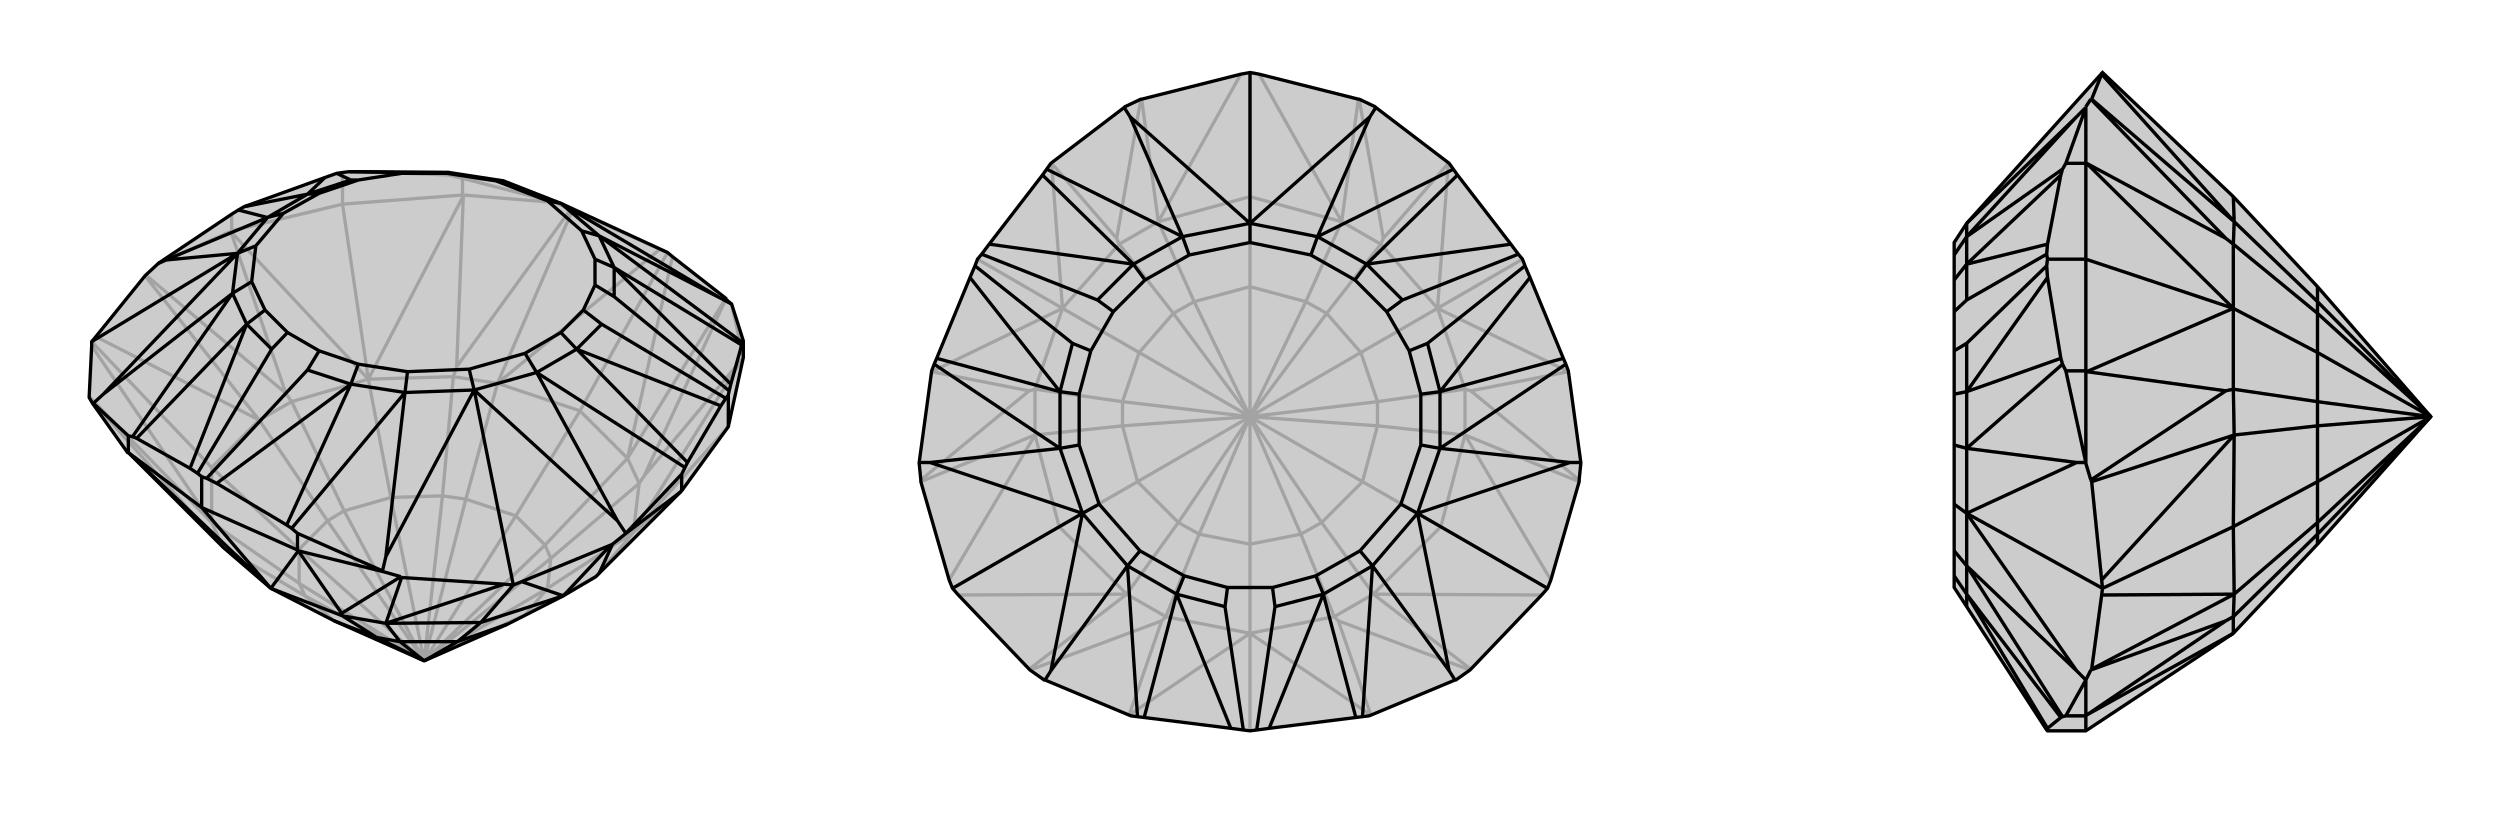<svg xmlns="http://www.w3.org/2000/svg" viewBox="0 0 3000 1000">
    <g stroke="currentColor" stroke-width="4" fill="none" transform="translate(9 -47)">
        <path fill="currentColor" stroke="none" fill-opacity=".2" d="M145,590L252,697L259,704L316,753L392,792L500,840L600,796L667,762L706,739L710,735L808,637L808,637L809,636L865,559L883,476L883,456L869,412L869,412L862,406L862,405L798,355L792,350L664,291L595,264L530,254L425,253L410,253L402,254L395,255L381,260L284,295L277,299L269,304L181,363L180,364L166,377L165,378L106,451L101,457L101,462L98,523L98,524L102,531L144,590z" />
<path stroke-opacity=".2" d="M269,324L269,304M546,281L546,261M402,292L402,254M267,325L180,364M547,281L657,290M883,476L869,412M269,324L267,325M269,324L402,292M267,325L268,325M546,281L547,281M546,281L402,292M547,281L547,282M402,292L433,502M883,476L883,476M883,476L883,476M865,559L751,686M268,325L334,519M268,325L433,502M547,282L539,487M547,282L433,502M883,476L764,618M883,476L751,686M808,637L751,686M245,674L98,523M252,697L98,524M302,551L165,378M334,519L166,377M334,519L341,529M588,507L678,299M539,487L676,298M539,487L535,499M744,597L862,405M764,618L862,406M764,618L758,627M245,674L101,462M302,551L106,451M245,608L101,457M588,507L783,346M744,597L798,355M687,540L792,350M245,674L245,608M245,608L302,551M245,608L350,706M433,502L341,529M433,502L535,499M433,502L460,644M588,507L687,540M687,540L744,597M687,540L610,666M751,686L758,627M751,686L706,739M751,686L648,753M259,704L245,674M259,704L357,762M245,674L350,747M302,551L341,529M302,551L384,672M341,529L404,660M535,499L588,507M535,499L522,642M588,507L550,646M744,597L758,627M744,597L645,701M758,627L652,717M706,739L621,785M392,792L357,762M350,706L350,747M350,706L384,672M350,706L500,840M460,644L404,660M460,644L522,642M460,644L500,840M550,646L610,666M610,666L645,701M610,666L500,840M652,717L648,753M648,753L621,785M648,753L500,840M357,762L350,747M357,762L500,840M350,747L500,840M384,672L404,660M384,672L500,840M404,660L500,840M522,642L550,646M522,642L500,840M550,646L500,840M645,701L652,717M645,701L500,840M652,717L500,840M621,785L600,796M621,785L500,840M657,290L655,289M678,299L783,346M657,290L676,298M678,299L676,298M783,346L792,350M546,261L655,289M546,261L537,259M655,289L652,288M529,257L425,253M652,288L664,291M652,288L595,264M537,259L529,257M537,259L595,264M529,257L530,254" />
<path d="M145,590L252,697L259,704L316,753L392,792L500,840L600,796L667,762L706,739L710,735L808,637L808,637L809,636L865,559L883,476L883,456L869,412L869,412L862,406L862,405L798,355L792,350L664,291L595,264L530,254L425,253L410,253L402,254L395,255L381,260L284,295L277,299L269,304L181,363L180,364L166,377L165,378L106,451L101,457L101,462L98,523L98,524L102,531L144,590z" />
<path d="M145,590L145,570M809,636L809,616M865,559L865,521M348,707L348,687M233,656L233,619M808,637L741,688M349,708L451,733M145,590L144,590M145,590L233,656M348,707L349,708M233,656L348,707M349,708L349,708M233,656L316,753M145,590L316,753M349,708L401,783M349,708L316,753M667,762L724,701M710,735L726,700M454,795L473,740M401,783L472,739M401,783L402,786M667,762L617,745M454,795L596,748M568,794L607,749M667,762L568,794M454,795L568,794M568,794L540,817M316,753L402,786M454,795L402,786M454,795L471,817M402,786L443,812M600,796L540,817M540,817L471,817M540,817L500,840M392,792L443,812M471,817L443,812M471,817L500,840M443,812L500,840M102,531L103,531M101,457L276,351M451,733L450,732M473,740L596,748M451,733L472,739M473,740L472,739M596,748L607,749M741,688L742,687M724,701L617,745M741,688L726,700M724,701L726,700M617,745L607,749M607,749L560,515M181,363L190,359M145,570L103,531M145,570L150,571M103,531L115,520M348,687L450,732M348,687L341,681M450,732L454,715M809,616L742,687M809,616L813,608M742,687L732,672M883,456L882,458M869,412L856,405M155,573L219,609M335,677L251,627M816,602L856,534M881,461L868,508M190,359L276,351M190,359L312,308M276,351L115,520M115,520L270,399M560,515L454,715M454,715L477,518M560,515L732,672M732,672L635,494M664,291L856,405M856,405L710,330M277,299L312,308M284,295L360,280M150,571L155,573M150,571L270,399M155,573L287,436M341,681L335,677M341,681L477,518M335,677L412,508M813,608L816,602M813,608L635,494M816,602L683,466M882,458L881,461M882,458L710,330M881,461L728,368M381,260L360,280M219,609L228,615M219,609L287,436M251,627L239,621M251,627L412,508M856,534L862,525M856,534L683,466M868,508L866,516M868,508L728,368M595,264L586,264M530,254L470,254M530,254L527,255M410,253L470,254M395,255L412,263M470,254L473,255M360,280L412,263M412,263L421,263M360,280L312,308M360,280L374,279M276,351L312,308M312,308L331,303M276,351L270,399M276,351L298,342M287,436L270,399M270,399L293,385M287,436L317,466M287,436L309,419M233,619L228,615M233,619L239,621M228,615L317,466M239,621L360,491M317,466L336,446M412,508L360,491M360,491L374,468M412,508L477,518M412,508L421,484M560,515L477,518M477,518L480,493M560,515L635,494M560,515L554,490M683,466L635,494M635,494L621,471M683,466L713,436M683,466L664,446M865,521L866,516M865,521L862,525M862,525L713,436M866,516L728,403M713,436L691,419M728,368L728,403M728,403L705,389M728,368L710,330M728,368L705,358M664,291L710,330M664,291L648,288M710,330L689,324M586,264L648,288M586,264L527,255M527,255L473,255M473,255L421,263M421,263L374,279M374,279L331,303M331,303L298,342M298,342L293,385M293,385L309,419M309,419L336,446M336,446L374,468M374,468L421,484M421,484L480,493M480,493L554,490M554,490L621,471M621,471L664,446M664,446L691,419M691,419L705,389M705,389L705,358M705,358L689,324M648,288L689,324" />
    </g>
    <g stroke="currentColor" stroke-width="4" fill="none" transform="translate(1000 0)">
        <path fill="currentColor" stroke="none" fill-opacity=".2" d="M369,119L370,119L489,89L500,87L511,89L630,119L631,119L650,128L651,129L739,196L744,203L749,210L813,293L822,305L827,311L830,319L836,333L876,430L879,437L882,445L897,555L897,556L895,576L895,578L861,696L857,706L850,714L765,803L764,804L747,816L746,816L643,859L635,860L627,861L523,874L508,876L500,877L492,876L477,874L373,861L365,860L357,859L254,816L253,816L236,804L235,803L150,714L143,706L139,696L105,578L105,576L103,556L103,555L118,445L121,437L124,430L164,333L170,319L173,311L178,305L187,293L251,210L256,203L261,196L349,129L350,128z" />
<path stroke-opacity=".2" d="M355,858L355,858M118,446L118,446M262,196L262,196M173,311L275,370M738,196L738,196M882,446L882,446M827,311L725,370M645,858L645,858M500,877L500,760M355,858L394,745M355,858L500,760M118,446L235,469M118,446L275,370M262,196L340,286M262,196L275,370M738,196L660,286M738,196L725,370M882,446L765,469M882,446L725,370M645,858L606,745M645,858L500,760M352,713L235,803M394,745L236,804M394,745L399,740M242,522L105,578M235,469L105,576M235,469L242,467M390,266L370,119M340,286L369,119M340,286L343,293M610,266L630,119M660,286L631,119M660,286L657,293M758,522L895,578M765,469L895,576M765,469L758,467M648,713L765,803M606,745L764,804M606,745L601,740M352,713L150,714M242,522L139,696M271,632L143,706M390,266L489,89M610,266L511,89M500,236L500,87M758,522L861,696M648,713L850,714M729,632L857,706M500,760L399,740M352,713L271,632M271,632L242,522M271,632L365,578M275,370L242,467M275,370L343,293M275,370L367,423M390,266L500,236M500,236L610,266M500,236L500,344M725,370L657,293M725,370L758,467M725,370L633,423M758,522L729,632M648,713L729,632M729,632L635,578M500,760L601,740M500,760L500,653M399,740L352,713M399,740L439,641M352,713L414,627M242,522L242,467M242,522L347,511M242,467L347,482M343,293L390,266M343,293L408,376M390,266L433,362M610,266L657,293M610,266L567,362M657,293L592,376M758,467L758,522M758,467L653,482M758,522L653,511M648,713L601,740M648,713L586,627M601,740L561,641M500,653L439,641M365,578L414,627M365,578L347,511M365,578L500,500M367,423L347,482M367,423L408,376M367,423L500,500M433,362L500,344M500,344L567,362M500,344L500,500M592,376L633,423M633,423L653,482M633,423L500,500M653,511L635,578M635,578L586,627M635,578L500,500M500,653L561,641M500,653L500,500M439,641L414,627M439,641L500,500M414,627L500,500M347,511L347,482M347,511L500,500M347,482L500,500M408,376L433,362M408,376L500,500M433,362L500,500M567,362L592,376M567,362L500,500M592,376L500,500M653,482L653,511M653,482L500,500M653,511L500,500M586,627L561,641M586,627L500,500M561,641L500,500" />
<path d="M369,119L370,119L489,89L500,87L511,89L630,119L631,119L650,128L651,129L739,196L744,203L749,210L813,293L822,305L827,311L830,319L836,333L876,430L879,437L882,445L897,555L897,556L895,576L895,578L861,696L857,706L850,714L765,803L764,804L747,816L746,816L643,859L635,860L627,861L523,874L508,876L500,877L492,876L477,874L373,861L365,860L357,859L254,816L253,816L236,804L235,803L150,714L143,706L139,696L105,578L105,576L103,556L103,555L118,445L121,437L124,430L164,333L170,319L173,311L178,305L187,293L251,210L256,203L261,196L349,129L350,128z" />
<path d="M143,706L299,616M857,706L701,616M500,87L500,268M349,129L356,140M103,555L116,555M254,816L261,805M746,816L739,805M897,555L884,555M651,129L644,140M356,140L500,268M356,140L419,284M116,555L299,616M116,555L272,538M299,616L261,805M261,805L353,679M701,616L739,805M739,805L647,679M701,616L884,555M884,555L728,538M500,268L644,140M644,140L581,284M256,203L419,284M251,210L360,317M121,437L272,538M124,430L272,470M365,860L353,679M373,861L412,713M635,860L647,679M627,861L588,713M879,437L728,538M876,430L728,470M744,203L581,284M749,210L640,317M187,293L360,317M164,333L272,470M477,874L412,713M523,874L588,713M836,333L728,470M813,293L640,317M500,268L419,284M360,317L419,284M419,284L427,306M360,317L317,360M360,317L374,336M178,305L317,360M170,319L287,412M317,360L336,374M272,470L287,412M287,412L309,421M272,470L272,538M272,470L295,473M299,616L272,538M272,538L295,534M299,616L353,679M299,616L319,605M412,713L353,679M353,679L368,661M412,713L470,728M412,713L421,691M492,876L470,728M508,876L530,728M470,728L473,705M588,713L530,728M530,728L527,705M588,713L647,679M588,713L579,691M701,616L647,679M647,679L632,661M701,616L728,538M701,616L681,605M728,470L728,538M728,538L705,534M728,470L713,412M728,470L705,473M830,319L713,412M822,305L683,360M713,412L691,421M640,317L683,360M683,360L664,374M640,317L581,284M640,317L626,336M500,268L581,284M500,268L500,291M581,284L573,306M427,306L500,291M427,306L374,336M374,336L336,374M336,374L309,421M309,421L295,473M295,473L295,534M295,534L319,605M319,605L368,661M368,661L421,691M421,691L473,705M473,705L527,705M527,705L579,691M579,691L632,661M632,661L681,605M681,605L705,534M705,534L705,473M705,473L691,421M691,421L664,374M664,374L626,336M626,336L573,306M500,291L573,306" />
    </g>
    <g stroke="currentColor" stroke-width="4" fill="none" transform="translate(2000 0)">
        <path fill="currentColor" stroke="none" fill-opacity=".2" d="M680,760L781,653L917,500L781,344L680,236L523,87L360,268L345,291L345,306L345,336L345,374L345,421L345,473L345,534L345,605L345,661L345,691L345,705L360,728L456,876L457,877L503,877z" />
<path stroke-opacity=".2" d="M503,859L479,859M503,445L479,445M503,196L479,196M503,311L457,311M503,858L503,816M503,446L503,556M503,196L503,128M503,859L503,858M503,859L503,877M503,858L504,858M503,445L503,446M503,445L503,311M503,446L504,446M503,196L503,196M503,196L503,311M503,196L504,196M503,311L680,370M504,858L671,745M504,858L680,760M504,446L671,469M504,446L680,370M504,196L671,286M504,196L680,370M681,713L510,803M671,745L509,804M671,745L680,740M681,522L510,578M671,469L509,576M671,469L680,467M681,266L510,119M671,286L509,119M671,286L680,293M681,713L522,714M681,522L522,696M680,632L523,706M681,266L522,89M680,760L680,740M681,713L680,632M680,632L681,522M680,632L781,578M680,370L680,467M680,370L680,293M680,370L781,423M681,266L680,236M680,740L681,713M680,740L781,641M681,713L781,627M681,522L680,467M681,522L781,511M680,467L781,482M680,293L681,266M680,293L781,376M681,266L781,362M781,653L781,641M781,578L781,627M781,578L781,511M781,578L917,500M781,423L781,482M781,423L781,376M781,423L917,500M781,362L781,344M781,641L781,627M781,641L917,500M781,627L917,500M781,511L781,482M781,511L917,500M781,482L917,500M781,376L781,362M781,376L917,500M781,362L917,500M503,128L503,129M510,119L522,89M503,128L509,119M510,119L509,119M522,89L523,87M503,556L503,555M510,578L522,696M503,556L509,576M510,578L509,576M522,696L523,706M503,816L503,816M510,803L522,714M503,816L509,804M510,803L509,804M523,706L522,714M523,706L360,616M479,196L503,129M479,196L475,203M503,129L492,140M479,445L503,555M479,445L475,437M503,555L492,555M479,859L503,816M479,859L475,860M503,816L492,805M473,210L457,293M473,430L457,333M473,861L457,874M492,140L360,268M492,140L360,284M492,555L360,616M492,555L360,538M360,616L492,805M492,805L360,679M475,203L473,210M475,203L360,284M473,210L360,317M475,437L473,430M475,437L360,538M473,430L360,470M475,860L473,861M475,860L360,679M473,861L360,713M457,293L456,305M457,293L360,317M457,333L456,319M457,333L360,470M457,874L456,876M457,874L360,713M360,268L360,284M360,317L360,284M360,284L345,306M360,317L360,360M360,317L345,336M457,311L456,319M457,311L456,305M456,305L360,360M456,319L360,412M360,360L345,374M360,470L360,412M360,412L345,421M360,470L360,538M360,470L345,473M360,616L360,538M360,538L345,534M360,616L360,679M360,616L345,605M360,713L360,679M360,679L345,661M360,713L360,728M360,713L345,691" />
<path d="M680,760L781,653L917,500L781,344L680,236L523,87L360,268L345,291L345,306L345,336L345,374L345,421L345,473L345,534L345,605L345,661L345,691L345,705L360,728L456,876L457,877L503,877z" />
<path d="M503,196L479,196M503,445L479,445M503,311L457,311M503,859L479,859M503,196L503,128M503,446L503,556M503,858L503,816M503,196L503,196M503,196L503,311M503,196L504,196M503,445L503,446M503,311L503,445M503,446L504,446M503,311L680,370M503,859L503,858M503,877L503,859M503,858L504,858M504,196L671,286M504,196L680,370M504,446L671,469M504,446L680,370M504,858L671,745M504,858L680,760M681,266L510,119M671,286L509,119M671,286L680,293M681,522L510,578M671,469L509,576M671,469L680,467M681,713L510,803M671,745L509,804M671,745L680,740M681,266L522,89M681,522L522,696M681,713L522,714M680,632L523,706M680,236L681,266M680,370L680,293M680,370L680,467M680,370L781,423M681,522L680,632M681,713L680,632M680,632L781,578M680,760L680,740M681,266L680,293M681,266L781,362M680,293L781,376M680,467L681,522M680,467L781,482M681,522L781,511M681,713L680,740M681,713L781,627M680,740L781,641M781,344L781,362M781,376L781,423M781,423L781,482M781,423L917,500M781,511L781,578M781,578L781,627M781,578L917,500M781,653L781,641M781,362L781,376M781,362L917,500M781,376L917,500M781,482L781,511M781,482L917,500M781,511L917,500M781,627L781,641M781,627L917,500M781,641L917,500M503,816L503,816M510,803L522,714M503,816L509,804M510,803L509,804M522,714L523,706M503,556L503,555M510,578L522,696M503,556L509,576M510,578L509,576M522,696L523,706M523,706L360,616M503,128L503,129M510,119L522,89M503,128L509,119M510,119L509,119M523,87L522,89M479,859L503,816M479,859L475,860M503,816L492,805M479,445L503,555M479,445L475,437M503,555L492,555M479,196L503,129M479,196L475,203M503,129L492,140M473,861L457,874M473,430L457,333M473,210L457,293M360,616L492,805M492,805L360,679M360,616L492,555M492,555L360,538M360,268L492,140M492,140L360,284M475,860L473,861M475,860L360,679M473,861L360,713M475,437L473,430M475,437L360,538M473,430L360,470M475,203L473,210M475,203L360,284M473,210L360,317M457,874L456,876M457,874L360,713M457,333L456,319M457,333L360,470M457,293L456,305M457,293L360,317M360,713L360,728M360,713L360,679M360,713L345,691M360,616L360,679M360,679L345,661M360,616L360,538M360,616L345,605M360,470L360,538M360,538L345,534M360,470L360,412M360,470L345,473M457,311L456,305M457,311L456,319M456,319L360,412M456,305L360,360M360,412L345,421M360,317L360,360M360,360L345,374M360,317L360,284M360,317L345,336M360,268L360,284M360,284L345,306" />
    </g>
</svg>